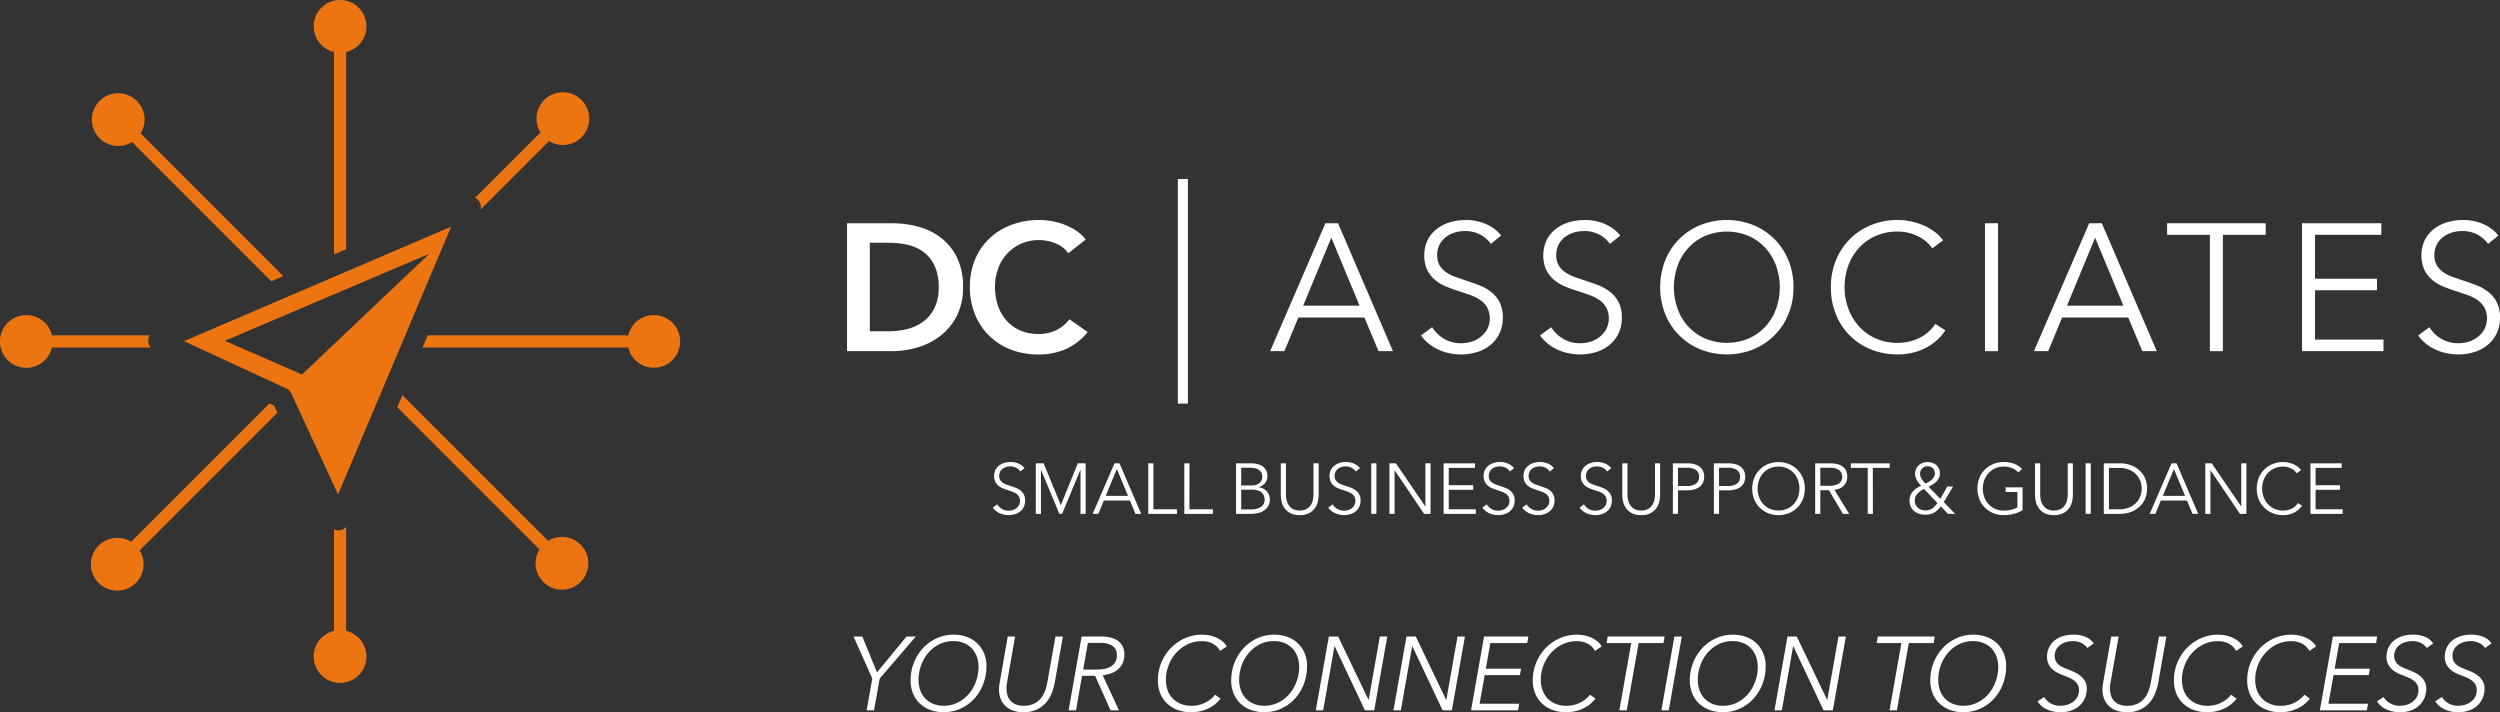 <svg id="Layer_1" data-name="Layer 1" xmlns="http://www.w3.org/2000/svg" viewBox="0 0 310.085 88.338">
  <rect x="0" y="0" width="310.085" height="88.338" fill="#333333" stroke="none"/>
  <defs>
    <style>
      .cls-1 {
        fill: #ec7411;
      }

      .cls-2 {
        fill: #fff;
      }
    </style>
  </defs>
  <title>DCA_Logo_With_Tag_Reversed</title>
  <g>
    <g>
      <path class="cls-1" d="M92.9,41.929a3.266,3.266,0,0,0-3.174,2.516H64.852l-.638,1.51h25.51A3.267,3.267,0,1,0,92.9,41.929Z" transform="translate(-11.806 -2.851)"/>
      <path class="cls-1" d="M53.791,68.631a1.264,1.264,0,0,1-.558-.142V81.1a3.271,3.271,0,1,0,1.509,0V68.2a1.275,1.275,0,0,1-.929.432Z" transform="translate(-11.806 -2.851)"/>
      <path class="cls-1" d="M45.23,52.89,28.066,70.054a3.271,3.271,0,1,0,1.068,1.068L46.218,54.037l-.407-.879Z" transform="translate(-11.806 -2.851)"/>
      <path class="cls-1" d="M78.723,71a3.271,3.271,0,1,0,1.068-1.068L61.719,51.864l-.634,1.5Z" transform="translate(-11.806 -2.851)"/>
      <path class="cls-1" d="M30.386,44.445H18.251a3.271,3.271,0,1,0,0,1.51H30.513a1.238,1.238,0,0,1-.127-1.51Z" transform="translate(-11.806 -2.851)"/>
      <path class="cls-1" d="M71.405,28.85l8.5-8.5a3.27,3.27,0,1,0-1.068-1.067l-8.108,8.109a1.238,1.238,0,0,1,.671,1.464Z" transform="translate(-11.806 -2.851)"/>
      <path class="cls-1" d="M54.742,9.3a3.271,3.271,0,1,0-1.509,0V34.4l1.509-.647Z" transform="translate(-11.806 -2.851)"/>
      <path class="cls-1" d="M29.252,19.4a3.27,3.27,0,1,0-1.067,1.068l17.27,17.27,1.495-.64Z" transform="translate(-11.806 -2.851)"/>
      <path class="cls-1" d="M66.7,31.418l-11.96,5.124-1.509.647L48.9,39.045l-1.495.64L36.3,44.445l-1.68.72,1.71.79L47.16,50.96l.152.07a1.28,1.28,0,0,1,.625.625l.21.453L53.233,63.1l.5,1.089L54.742,61.8,59.131,51.41l.634-1.5,1.67-3.954.637-1.51L66.646,33.61l1.117-2.646ZM49.267,49.3l-.312-.136L41.6,45.955l-1.911-.835,1.587-.675,7.64-3.251,1.5-.637,2.821-1.2,1.509-.642,8.119-3.455,2.191-.932Z" transform="translate(-11.806 -2.851)"/>
    </g>
    <g>
      <g>
        <path class="cls-2" d="M138.373,61.329a1.536,1.536,0,0,0-.522-.456,1.606,1.606,0,0,0-.77-.172,1.654,1.654,0,0,0-.469.07,1.37,1.37,0,0,0-.434.217,1.115,1.115,0,0,0-.314.367,1.083,1.083,0,0,0-.12.522.963.963,0,0,0,.115.5,1.088,1.088,0,0,0,.3.332,1.744,1.744,0,0,0,.433.226c.162.059.331.118.507.177.218.071.437.147.657.23a2.366,2.366,0,0,1,.6.322,1.574,1.574,0,0,1,.433.5,1.6,1.6,0,0,1,.167.774,1.658,1.658,0,0,1-.644,1.371,1.923,1.923,0,0,1-.653.327,2.627,2.627,0,0,1-.739.106,2.859,2.859,0,0,1-.566-.058,2.576,2.576,0,0,1-.54-.172,2.251,2.251,0,0,1-.478-.292,2.122,2.122,0,0,1-.389-.407l.549-.407a1.671,1.671,0,0,0,.57.562,1.617,1.617,0,0,0,.863.226,1.649,1.649,0,0,0,.487-.075,1.376,1.376,0,0,0,.447-.229,1.285,1.285,0,0,0,.328-.381,1.183,1.183,0,0,0,0-1.07,1.152,1.152,0,0,0-.341-.363,2.139,2.139,0,0,0-.487-.243c-.183-.064-.375-.13-.575-.194s-.41-.139-.61-.222a2.068,2.068,0,0,1-.54-.322,1.513,1.513,0,0,1-.385-.491,1.8,1.8,0,0,1,.036-1.5,1.643,1.643,0,0,1,.473-.539,1.976,1.976,0,0,1,.646-.31,2.608,2.608,0,0,1,.7-.1,2.415,2.415,0,0,1,1.088.226,1.871,1.871,0,0,1,.681.535Z" transform="translate(-11.806 -2.851)"/>
        <path class="cls-2" d="M143.381,65.505h.009l2.1-5.186h.973v6.265h-.637V61.143h-.018l-2.265,5.441H143.2l-2.265-5.441h-.018v5.441h-.637V60.32h.974Z" transform="translate(-11.806 -2.851)"/>
        <path class="cls-2" d="M148.035,66.584h-.7l2.708-6.265h.62l2.69,6.265h-.708l-.69-1.646h-3.239Zm.92-2.229h2.761l-1.38-3.327Z" transform="translate(-11.806 -2.851)"/>
        <path class="cls-2" d="M154.866,66.018h2.92v.566h-3.557V60.32h.637Z" transform="translate(-11.806 -2.851)"/>
        <path class="cls-2" d="M159.334,66.018h2.92v.566H158.7V60.32h.637Z" transform="translate(-11.806 -2.851)"/>
        <path class="cls-2" d="M165.12,60.32h1.867a3.541,3.541,0,0,1,.717.075,1.933,1.933,0,0,1,.65.257,1.409,1.409,0,0,1,.47.491,1.527,1.527,0,0,1,.181.778,1.315,1.315,0,0,1-.3.862,1.419,1.419,0,0,1-.81.482v.018a1.653,1.653,0,0,1,1.011.474,1.48,1.48,0,0,1,.4,1.093,1.546,1.546,0,0,1-.163.712,1.563,1.563,0,0,1-.464.549,2.219,2.219,0,0,1-.732.35,3.508,3.508,0,0,1-.971.124H165.12Zm.637,2.743h1.283a2.121,2.121,0,0,0,.465-.053,1.318,1.318,0,0,0,.429-.182.978.978,0,0,0,.314-.341,1.057,1.057,0,0,0,.119-.522,1.013,1.013,0,0,0-.119-.509,1,1,0,0,0-.323-.34,1.376,1.376,0,0,0-.478-.19,2.868,2.868,0,0,0-.584-.058h-1.106Zm0,2.973h1.186a3.131,3.131,0,0,0,.659-.066,1.694,1.694,0,0,0,.549-.212,1.14,1.14,0,0,0,.376-.381,1.213,1.213,0,0,0-.278-1.486,2,2,0,0,0-1.19-.306h-1.3Z" transform="translate(-11.806 -2.851)"/>
        <path class="cls-2" d="M173.014,66.744a2.43,2.43,0,0,1-1.159-.243,2.063,2.063,0,0,1-.717-.615,2.235,2.235,0,0,1-.367-.81,3.632,3.632,0,0,1-.1-.827V60.32h.638v3.858a3.092,3.092,0,0,0,.088.738,1.848,1.848,0,0,0,.288.637,1.478,1.478,0,0,0,.526.452,1.972,1.972,0,0,0,1.61,0,1.487,1.487,0,0,0,.526-.452,1.848,1.848,0,0,0,.288-.637,3.092,3.092,0,0,0,.088-.738V60.32h.638v3.929a3.632,3.632,0,0,1-.1.827,2.235,2.235,0,0,1-.367.81,2.051,2.051,0,0,1-.721.615A2.436,2.436,0,0,1,173.014,66.744Z" transform="translate(-11.806 -2.851)"/>
        <path class="cls-2" d="M179.977,61.329a1.539,1.539,0,0,0-.521-.456,1.605,1.605,0,0,0-.77-.172,1.666,1.666,0,0,0-.47.07,1.37,1.37,0,0,0-.434.217,1.12,1.12,0,0,0-.313.367,1.078,1.078,0,0,0-.12.522.967.967,0,0,0,.115.5,1.083,1.083,0,0,0,.3.332,1.737,1.737,0,0,0,.432.226c.162.059.331.118.508.177.218.071.437.147.657.23a2.374,2.374,0,0,1,.6.322,1.574,1.574,0,0,1,.433.5,1.6,1.6,0,0,1,.168.774,1.722,1.722,0,0,1-.18.81,1.7,1.7,0,0,1-.464.562,1.921,1.921,0,0,1-.653.327,2.631,2.631,0,0,1-.738.106,2.851,2.851,0,0,1-.566-.058,2.562,2.562,0,0,1-.54-.172,2.26,2.26,0,0,1-.478-.292,2.14,2.14,0,0,1-.39-.407l.549-.407a1.671,1.671,0,0,0,.57.562,1.616,1.616,0,0,0,.863.226,1.646,1.646,0,0,0,.486-.075,1.378,1.378,0,0,0,.447-.229,1.3,1.3,0,0,0,.327-.381,1.183,1.183,0,0,0,0-1.07,1.152,1.152,0,0,0-.341-.363,2.135,2.135,0,0,0-.486-.243c-.184-.064-.375-.13-.575-.194s-.41-.139-.611-.222a2.073,2.073,0,0,1-.539-.322,1.505,1.505,0,0,1-.385-.491,1.793,1.793,0,0,1,.035-1.5,1.639,1.639,0,0,1,.474-.539,1.964,1.964,0,0,1,.646-.31,2.608,2.608,0,0,1,.7-.1,2.41,2.41,0,0,1,1.088.226,1.873,1.873,0,0,1,.682.535Z" transform="translate(-11.806 -2.851)"/>
        <path class="cls-2" d="M182.525,66.584h-.637V60.32h.637Z" transform="translate(-11.806 -2.851)"/>
        <path class="cls-2" d="M188.587,65.656h.018V60.32h.638v6.265h-.8L184.8,61.2h-.018v5.389h-.637V60.32h.8Z" transform="translate(-11.806 -2.851)"/>
        <path class="cls-2" d="M191.5,66.018h3.354v.566h-3.99V60.32h3.884v.566H191.5v2.15h3.035V63.6H191.5Z" transform="translate(-11.806 -2.851)"/>
        <path class="cls-2" d="M199.089,61.329a1.539,1.539,0,0,0-.521-.456,1.605,1.605,0,0,0-.77-.172,1.666,1.666,0,0,0-.47.07,1.37,1.37,0,0,0-.434.217,1.12,1.12,0,0,0-.313.367,1.078,1.078,0,0,0-.12.522.967.967,0,0,0,.115.5,1.083,1.083,0,0,0,.3.332,1.737,1.737,0,0,0,.432.226c.162.059.331.118.508.177.218.071.437.147.657.23a2.374,2.374,0,0,1,.6.322,1.574,1.574,0,0,1,.433.5,1.6,1.6,0,0,1,.168.774,1.722,1.722,0,0,1-.18.81,1.7,1.7,0,0,1-.464.562,1.921,1.921,0,0,1-.653.327,2.631,2.631,0,0,1-.738.106,2.851,2.851,0,0,1-.566-.058,2.562,2.562,0,0,1-.54-.172,2.26,2.26,0,0,1-.478-.292,2.14,2.14,0,0,1-.39-.407l.549-.407a1.671,1.671,0,0,0,.57.562,1.616,1.616,0,0,0,.863.226,1.646,1.646,0,0,0,.486-.075,1.378,1.378,0,0,0,.447-.229,1.3,1.3,0,0,0,.327-.381,1.183,1.183,0,0,0,0-1.07,1.152,1.152,0,0,0-.341-.363,2.135,2.135,0,0,0-.486-.243c-.184-.064-.375-.13-.575-.194s-.41-.139-.611-.222a2.073,2.073,0,0,1-.539-.322,1.505,1.505,0,0,1-.385-.491,1.793,1.793,0,0,1,.035-1.5,1.639,1.639,0,0,1,.474-.539,1.964,1.964,0,0,1,.646-.31,2.608,2.608,0,0,1,.7-.1,2.41,2.41,0,0,1,1.088.226,1.873,1.873,0,0,1,.682.535Z" transform="translate(-11.806 -2.851)"/>
        <path class="cls-2" d="M204.035,61.329a1.539,1.539,0,0,0-.521-.456,1.605,1.605,0,0,0-.77-.172,1.666,1.666,0,0,0-.47.07,1.37,1.37,0,0,0-.434.217,1.12,1.12,0,0,0-.313.367,1.078,1.078,0,0,0-.12.522.967.967,0,0,0,.115.5,1.083,1.083,0,0,0,.3.332,1.737,1.737,0,0,0,.432.226c.162.059.331.118.508.177.218.071.437.147.657.23a2.374,2.374,0,0,1,.6.322,1.574,1.574,0,0,1,.433.5,1.6,1.6,0,0,1,.168.774,1.722,1.722,0,0,1-.18.81,1.7,1.7,0,0,1-.464.562,1.921,1.921,0,0,1-.653.327,2.631,2.631,0,0,1-.738.106,2.851,2.851,0,0,1-.566-.058,2.562,2.562,0,0,1-.54-.172,2.26,2.26,0,0,1-.478-.292,2.14,2.14,0,0,1-.39-.407l.549-.407a1.671,1.671,0,0,0,.57.562,1.616,1.616,0,0,0,.863.226,1.646,1.646,0,0,0,.486-.075,1.378,1.378,0,0,0,.447-.229,1.3,1.3,0,0,0,.327-.381,1.183,1.183,0,0,0,0-1.07,1.152,1.152,0,0,0-.341-.363,2.135,2.135,0,0,0-.486-.243c-.184-.064-.375-.13-.575-.194s-.41-.139-.611-.222a2.073,2.073,0,0,1-.539-.322,1.505,1.505,0,0,1-.385-.491,1.793,1.793,0,0,1,.035-1.5,1.639,1.639,0,0,1,.474-.539,1.964,1.964,0,0,1,.646-.31,2.608,2.608,0,0,1,.7-.1,2.41,2.41,0,0,1,1.088.226,1.873,1.873,0,0,1,.682.535Z" transform="translate(-11.806 -2.851)"/>
        <path class="cls-2" d="M211.148,61.329a1.539,1.539,0,0,0-.521-.456,1.605,1.605,0,0,0-.77-.172,1.666,1.666,0,0,0-.47.07,1.37,1.37,0,0,0-.434.217,1.12,1.12,0,0,0-.313.367,1.078,1.078,0,0,0-.12.522.967.967,0,0,0,.115.5,1.083,1.083,0,0,0,.3.332,1.737,1.737,0,0,0,.432.226c.162.059.331.118.508.177.218.071.437.147.657.23a2.374,2.374,0,0,1,.6.322,1.574,1.574,0,0,1,.433.5,1.6,1.6,0,0,1,.168.774,1.722,1.722,0,0,1-.18.81,1.7,1.7,0,0,1-.464.562,1.921,1.921,0,0,1-.653.327,2.631,2.631,0,0,1-.738.106,2.851,2.851,0,0,1-.566-.058,2.562,2.562,0,0,1-.54-.172,2.26,2.26,0,0,1-.478-.292,2.14,2.14,0,0,1-.39-.407l.549-.407a1.671,1.671,0,0,0,.57.562,1.616,1.616,0,0,0,.863.226,1.646,1.646,0,0,0,.486-.075,1.378,1.378,0,0,0,.447-.229,1.3,1.3,0,0,0,.327-.381,1.183,1.183,0,0,0,0-1.07,1.152,1.152,0,0,0-.341-.363,2.135,2.135,0,0,0-.486-.243c-.184-.064-.375-.13-.575-.194s-.41-.139-.611-.222a2.073,2.073,0,0,1-.539-.322,1.505,1.505,0,0,1-.385-.491,1.793,1.793,0,0,1,.035-1.5,1.639,1.639,0,0,1,.474-.539,1.964,1.964,0,0,1,.646-.31,2.608,2.608,0,0,1,.7-.1,2.41,2.41,0,0,1,1.088.226,1.873,1.873,0,0,1,.682.535Z" transform="translate(-11.806 -2.851)"/>
        <path class="cls-2" d="M215.37,66.744a2.43,2.43,0,0,1-1.159-.243,2.063,2.063,0,0,1-.717-.615,2.235,2.235,0,0,1-.367-.81,3.632,3.632,0,0,1-.1-.827V60.32h.638v3.858a3.092,3.092,0,0,0,.088.738,1.848,1.848,0,0,0,.288.637,1.478,1.478,0,0,0,.526.452,1.972,1.972,0,0,0,1.61,0,1.487,1.487,0,0,0,.526-.452,1.848,1.848,0,0,0,.288-.637,3.092,3.092,0,0,0,.088-.738V60.32h.638v3.929a3.632,3.632,0,0,1-.1.827,2.235,2.235,0,0,1-.367.81,2.051,2.051,0,0,1-.721.615A2.436,2.436,0,0,1,215.37,66.744Z" transform="translate(-11.806 -2.851)"/>
        <path class="cls-2" d="M219.3,60.32h1.77a3.453,3.453,0,0,1,.867.1,1.934,1.934,0,0,1,.668.31,1.392,1.392,0,0,1,.429.522,1.69,1.69,0,0,1,.15.739,1.661,1.661,0,0,1-.154.738,1.435,1.435,0,0,1-.434.522,1.957,1.957,0,0,1-.673.313,3.321,3.321,0,0,1-.871.106h-1.115v2.911H219.3Zm.637,2.813h1.079a1.879,1.879,0,0,0,1.142-.292,1,1,0,0,0,.39-.849.957.957,0,0,0-.4-.854,2.016,2.016,0,0,0-1.129-.27h-1.079Z" transform="translate(-11.806 -2.851)"/>
        <path class="cls-2" d="M224.387,60.32h1.77a3.453,3.453,0,0,1,.867.1,1.934,1.934,0,0,1,.668.31,1.392,1.392,0,0,1,.429.522,1.69,1.69,0,0,1,.15.739,1.661,1.661,0,0,1-.154.738,1.434,1.434,0,0,1-.434.522,1.957,1.957,0,0,1-.673.313,3.321,3.321,0,0,1-.871.106h-1.115v2.911h-.637Zm.637,2.813H226.1a1.879,1.879,0,0,0,1.142-.292,1,1,0,0,0,.39-.849.957.957,0,0,0-.4-.854,2.016,2.016,0,0,0-1.129-.27h-1.079Z" transform="translate(-11.806 -2.851)"/>
        <path class="cls-2" d="M235.667,63.453a3.434,3.434,0,0,1-.248,1.318A3.109,3.109,0,0,1,233.7,66.5a3.512,3.512,0,0,1-2.593,0,3.109,3.109,0,0,1-1.721-1.725,3.63,3.63,0,0,1,0-2.638,3.109,3.109,0,0,1,1.721-1.725,3.512,3.512,0,0,1,2.593,0,3.109,3.109,0,0,1,1.721,1.725A3.435,3.435,0,0,1,235.667,63.453Zm-.672,0a3.062,3.062,0,0,0-.178-1.042,2.609,2.609,0,0,0-.513-.87,2.458,2.458,0,0,0-.818-.6,2.772,2.772,0,0,0-2.168,0,2.448,2.448,0,0,0-.818.6,2.6,2.6,0,0,0-.514.87,3.163,3.163,0,0,0,0,2.085,2.554,2.554,0,0,0,.514.865,2.49,2.49,0,0,0,.818.592,2.772,2.772,0,0,0,2.168,0,2.5,2.5,0,0,0,.818-.592,2.568,2.568,0,0,0,.513-.865A3.071,3.071,0,0,0,234.995,63.456Z" transform="translate(-11.806 -2.851)"/>
        <path class="cls-2" d="M237.587,66.584h-.637V60.32h1.84a3.864,3.864,0,0,1,.854.089,1.916,1.916,0,0,1,.681.287,1.358,1.358,0,0,1,.447.518,1.729,1.729,0,0,1,.159.779,1.536,1.536,0,0,1-.46,1.119,1.6,1.6,0,0,1-.5.331,2.2,2.2,0,0,1-.637.16l1.832,2.981h-.779l-1.734-2.929h-1.062Zm0-3.478h1.106a2.126,2.126,0,0,0,1.186-.278.94.94,0,0,0,.416-.836,1.09,1.09,0,0,0-.115-.522.938.938,0,0,0-.318-.345,1.456,1.456,0,0,0-.5-.2,3.137,3.137,0,0,0-.646-.062h-1.133Z" transform="translate(-11.806 -2.851)"/>
        <path class="cls-2" d="M244.107,66.584h-.637v-5.7h-2.1V60.32H246.2v.566h-2.1Z" transform="translate(-11.806 -2.851)"/>
        <path class="cls-2" d="M252.9,65.133l1.407,1.451h-.885l-.885-.929a2.7,2.7,0,0,1-.841.782,2.192,2.192,0,0,1-1.089.253,2.472,2.472,0,0,1-.756-.115,1.872,1.872,0,0,1-.624-.332,1.543,1.543,0,0,1-.42-.54,1.7,1.7,0,0,1-.155-.747,1.688,1.688,0,0,1,.416-1.146,2.268,2.268,0,0,1,.46-.4,3.55,3.55,0,0,1,.575-.31,3.774,3.774,0,0,1-.278-.31,2.778,2.778,0,0,1-.244-.35,1.976,1.976,0,0,1-.172-.385,1.315,1.315,0,0,1-.066-.416,1.5,1.5,0,0,1,.124-.628,1.37,1.37,0,0,1,.336-.465,1.422,1.422,0,0,1,.5-.287,1.893,1.893,0,0,1,1.186,0,1.417,1.417,0,0,1,.482.274,1.288,1.288,0,0,1,.327.442,1.414,1.414,0,0,1,.12.6,1.259,1.259,0,0,1-.12.557,1.606,1.606,0,0,1-.318.447,2.414,2.414,0,0,1-.451.354q-.252.155-.518.288l1.46,1.5.867-1.521h.717Zm-2.442-1.628a2.377,2.377,0,0,0-.858.606,1.288,1.288,0,0,0-.292.854,1.142,1.142,0,0,0,.1.486,1.069,1.069,0,0,0,.283.376,1.353,1.353,0,0,0,.42.243,1.425,1.425,0,0,0,.5.089,1.494,1.494,0,0,0,.854-.229,2.418,2.418,0,0,0,.642-.69Zm1.336-1.937a.856.856,0,0,0-.252-.638.866.866,0,0,0-.633-.247.929.929,0,0,0-.681.261.942.942,0,0,0-.266.7.966.966,0,0,0,.07.35,1.792,1.792,0,0,0,.178.341,2.459,2.459,0,0,0,.226.292,1.7,1.7,0,0,0,.208.2,4.416,4.416,0,0,0,.415-.217,2.07,2.07,0,0,0,.367-.27,1.244,1.244,0,0,0,.266-.345A.916.916,0,0,0,251.8,61.568Z" transform="translate(-11.806 -2.851)"/>
        <path class="cls-2" d="M262.157,61.453a2.272,2.272,0,0,0-.778-.535,2.645,2.645,0,0,0-1.035-.19,2.569,2.569,0,0,0-1.084.221,2.448,2.448,0,0,0-.818.6,2.637,2.637,0,0,0-.518.87,3.082,3.082,0,0,0,0,2.085,2.6,2.6,0,0,0,.518.865,2.49,2.49,0,0,0,.818.592,2.569,2.569,0,0,0,1.084.221,3.853,3.853,0,0,0,.974-.115,2.459,2.459,0,0,0,.716-.292v-1.9h-1.46V63.3h2.1v2.829a4.064,4.064,0,0,1-1.106.462,4.965,4.965,0,0,1-1.229.15,3.4,3.4,0,0,1-1.31-.248,3.092,3.092,0,0,1-1.035-.686,3.127,3.127,0,0,1-.677-1.039,3.657,3.657,0,0,1,0-2.638,3.109,3.109,0,0,1,1.721-1.725,3.357,3.357,0,0,1,1.3-.248,3.5,3.5,0,0,1,1.31.225,2.83,2.83,0,0,1,.955.625Z" transform="translate(-11.806 -2.851)"/>
        <path class="cls-2" d="M266.564,66.744a2.43,2.43,0,0,1-1.159-.243,2.063,2.063,0,0,1-.717-.615,2.235,2.235,0,0,1-.367-.81,3.632,3.632,0,0,1-.1-.827V60.32h.638v3.858a3.092,3.092,0,0,0,.088.738,1.848,1.848,0,0,0,.288.637,1.478,1.478,0,0,0,.526.452,1.972,1.972,0,0,0,1.61,0,1.487,1.487,0,0,0,.526-.452,1.848,1.848,0,0,0,.288-.637,3.092,3.092,0,0,0,.088-.738V60.32h.638v3.929a3.632,3.632,0,0,1-.1.827,2.235,2.235,0,0,1-.367.81,2.051,2.051,0,0,1-.721.615A2.436,2.436,0,0,1,266.564,66.744Z" transform="translate(-11.806 -2.851)"/>
        <path class="cls-2" d="M271.13,66.584h-.637V60.32h.637Z" transform="translate(-11.806 -2.851)"/>
        <path class="cls-2" d="M272.75,60.32h2.079a3.731,3.731,0,0,1,1.172.194,3.232,3.232,0,0,1,1.063.589,2.994,2.994,0,0,1,.766.982,3.356,3.356,0,0,1,0,2.738,3.005,3.005,0,0,1-.766.978A3.232,3.232,0,0,1,276,66.39a3.7,3.7,0,0,1-1.172.194H272.75Zm.637,5.7h1.266a3.173,3.173,0,0,0,1.234-.221,2.568,2.568,0,0,0,.871-.58,2.368,2.368,0,0,0,.518-.818,2.679,2.679,0,0,0,0-1.894,2.368,2.368,0,0,0-.518-.818,2.582,2.582,0,0,0-.871-.58,3.192,3.192,0,0,0-1.234-.221h-1.266Z" transform="translate(-11.806 -2.851)"/>
        <path class="cls-2" d="M279.145,66.584h-.7l2.707-6.265h.619l2.69,6.265h-.708l-.69-1.646h-3.238Zm.921-2.229h2.761l-1.381-3.327Z" transform="translate(-11.806 -2.851)"/>
        <path class="cls-2" d="M289.781,65.656h.018V60.32h.638v6.265h-.8L285.994,61.2h-.018v5.389h-.637V60.32h.8Z" transform="translate(-11.806 -2.851)"/>
        <path class="cls-2" d="M297.329,65.567a2.664,2.664,0,0,1-.385.452,2.508,2.508,0,0,1-.522.374,2.908,2.908,0,0,1-.654.257,3.092,3.092,0,0,1-.783.094,3.4,3.4,0,0,1-1.31-.248,3.092,3.092,0,0,1-1.035-.686,3.127,3.127,0,0,1-.677-1.039,3.657,3.657,0,0,1,0-2.638,3.109,3.109,0,0,1,1.721-1.725,3.357,3.357,0,0,1,1.3-.248,3.236,3.236,0,0,1,1.3.274,2.678,2.678,0,0,1,.53.313,1.851,1.851,0,0,1,.4.413l-.531.389a1.587,1.587,0,0,0-.261-.3,1.784,1.784,0,0,0-.385-.265,2.427,2.427,0,0,0-.482-.187,2.152,2.152,0,0,0-.562-.07,2.591,2.591,0,0,0-1.093.221,2.443,2.443,0,0,0-.818.595,2.6,2.6,0,0,0-.514.869,3.055,3.055,0,0,0-.177,1.041,2.988,2.988,0,0,0,.182,1.04,2.633,2.633,0,0,0,.518.869,2.443,2.443,0,0,0,.818.595,2.569,2.569,0,0,0,1.084.221,2.452,2.452,0,0,0,1.026-.221,1.945,1.945,0,0,0,.813-.708Z" transform="translate(-11.806 -2.851)"/>
        <path class="cls-2" d="M299.018,66.018h3.354v.566h-3.99V60.32h3.884v.566h-3.247v2.15h3.035V63.6h-3.035Z" transform="translate(-11.806 -2.851)"/>
      </g>
      <g>
        <g>
          <path class="cls-2" d="M116.868,30.542h5.625a12.478,12.478,0,0,1,3.114.4,8.074,8.074,0,0,1,2.823,1.333,6.983,6.983,0,0,1,2.039,2.442,8.091,8.091,0,0,1,.784,3.753,7.644,7.644,0,0,1-.784,3.584,7.338,7.338,0,0,1-2.039,2.466,8.528,8.528,0,0,1-2.823,1.423,11.055,11.055,0,0,1-3.114.459h-5.625Zm5.176,13.4a9.58,9.58,0,0,0,2.2-.258,5.7,5.7,0,0,0,1.983-.874,4.644,4.644,0,0,0,1.445-1.669,5.649,5.649,0,0,0,.56-2.667,6.011,6.011,0,0,0-.56-2.778,4.507,4.507,0,0,0-1.445-1.681,5.384,5.384,0,0,0-1.983-.829,10.992,10.992,0,0,0-2.2-.224h-2.353V43.942Z" transform="translate(-11.806 -2.851)"/>
          <path class="cls-2" d="M144.317,34.262a3.62,3.62,0,0,0-1.636-1.244,5.49,5.49,0,0,0-4.212.056,5.249,5.249,0,0,0-1.737,1.232,5.475,5.475,0,0,0-1.12,1.837,6.492,6.492,0,0,0-.392,2.285,7.064,7.064,0,0,0,.381,2.375,5.359,5.359,0,0,0,1.087,1.849,4.878,4.878,0,0,0,1.691,1.2,5.535,5.535,0,0,0,2.218.426,4.9,4.9,0,0,0,2.263-.5,4.421,4.421,0,0,0,1.591-1.333l2.263,1.591a7.244,7.244,0,0,1-2.577,2.05,8.183,8.183,0,0,1-3.563.729,9.2,9.2,0,0,1-3.417-.616,7.725,7.725,0,0,1-4.425-4.369,8.889,8.889,0,0,1-.627-3.4,8.609,8.609,0,0,1,.661-3.439,7.658,7.658,0,0,1,1.815-2.61,8.065,8.065,0,0,1,2.722-1.658,9.714,9.714,0,0,1,3.406-.583,9.2,9.2,0,0,1,1.591.146,8.1,8.1,0,0,1,1.591.448,7.7,7.7,0,0,1,1.434.751,4.614,4.614,0,0,1,1.143,1.075Z" transform="translate(-11.806 -2.851)"/>
          <path class="cls-2" d="M171.116,46.407h-1.77L176.2,30.542h1.568l6.812,15.864H182.79l-1.747-4.168h-8.2Zm2.33-5.646h6.991l-3.5-8.425Z" transform="translate(-11.806 -2.851)"/>
          <path class="cls-2" d="M196.727,33.1a3.877,3.877,0,0,0-1.322-1.154,4.045,4.045,0,0,0-1.949-.437,4.161,4.161,0,0,0-1.187.179,3.438,3.438,0,0,0-1.1.549,2.827,2.827,0,0,0-.8.93,2.75,2.75,0,0,0-.3,1.322,2.447,2.447,0,0,0,.29,1.255,2.759,2.759,0,0,0,.771.84,4.468,4.468,0,0,0,1.095.572q.615.224,1.285.448.826.27,1.664.583a5.96,5.96,0,0,1,1.509.818,3.942,3.942,0,0,1,1.095,1.277,4.04,4.04,0,0,1,.425,1.96,4.359,4.359,0,0,1-.453,2.051,4.3,4.3,0,0,1-1.176,1.423,4.913,4.913,0,0,1-1.653.829,6.729,6.729,0,0,1-1.871.269,7.223,7.223,0,0,1-1.435-.146,6.5,6.5,0,0,1-1.366-.437,5.536,5.536,0,0,1-1.21-.739,5.362,5.362,0,0,1-.986-1.03l1.39-1.031a4.246,4.246,0,0,0,1.445,1.423,4.086,4.086,0,0,0,2.185.571,4.2,4.2,0,0,0,1.232-.19,3.451,3.451,0,0,0,1.132-.582,3.221,3.221,0,0,0,.828-.964,2.987,2.987,0,0,0,0-2.711,2.888,2.888,0,0,0-.862-.919,5.306,5.306,0,0,0-1.232-.616q-.694-.246-1.456-.493-.785-.246-1.546-.56a5.217,5.217,0,0,1-1.367-.818,3.821,3.821,0,0,1-.975-1.244,4.541,4.541,0,0,1,.09-3.787,4.147,4.147,0,0,1,1.2-1.367,5.028,5.028,0,0,1,1.636-.784,6.666,6.666,0,0,1,1.771-.247,6.108,6.108,0,0,1,2.756.571A4.738,4.738,0,0,1,198,32.066Z" transform="translate(-11.806 -2.851)"/>
          <path class="cls-2" d="M211.493,33.1a3.877,3.877,0,0,0-1.322-1.154,4.045,4.045,0,0,0-1.949-.437,4.161,4.161,0,0,0-1.187.179,3.438,3.438,0,0,0-1.1.549,2.827,2.827,0,0,0-.8.93,2.75,2.75,0,0,0-.3,1.322,2.447,2.447,0,0,0,.29,1.255,2.759,2.759,0,0,0,.771.84,4.468,4.468,0,0,0,1.095.572q.615.224,1.285.448.826.27,1.664.583a5.96,5.96,0,0,1,1.509.818,3.942,3.942,0,0,1,1.095,1.277,4.04,4.04,0,0,1,.425,1.96,4.359,4.359,0,0,1-.453,2.051,4.3,4.3,0,0,1-1.176,1.423,4.913,4.913,0,0,1-1.653.829,6.729,6.729,0,0,1-1.871.269,7.223,7.223,0,0,1-1.435-.146,6.5,6.5,0,0,1-1.366-.437,5.536,5.536,0,0,1-1.21-.739,5.362,5.362,0,0,1-.986-1.03l1.39-1.031a4.246,4.246,0,0,0,1.445,1.423,4.086,4.086,0,0,0,2.185.571,4.2,4.2,0,0,0,1.232-.19,3.452,3.452,0,0,0,1.132-.582,3.221,3.221,0,0,0,.828-.964,2.987,2.987,0,0,0,0-2.711,2.888,2.888,0,0,0-.862-.919,5.306,5.306,0,0,0-1.232-.616q-.694-.246-1.456-.493-.785-.246-1.546-.56a5.217,5.217,0,0,1-1.367-.818,3.821,3.821,0,0,1-.975-1.244,4.541,4.541,0,0,1,.09-3.787,4.147,4.147,0,0,1,1.2-1.367,5.028,5.028,0,0,1,1.636-.784,6.666,6.666,0,0,1,1.771-.247,6.108,6.108,0,0,1,2.756.571,4.738,4.738,0,0,1,1.726,1.356Z" transform="translate(-11.806 -2.851)"/>
          <path class="cls-2" d="M234.259,38.475a8.687,8.687,0,0,1-.627,3.338,7.884,7.884,0,0,1-4.358,4.37,8.908,8.908,0,0,1-6.565,0,7.884,7.884,0,0,1-4.358-4.37,9.2,9.2,0,0,1,0-6.677,7.881,7.881,0,0,1,4.358-4.37,8.9,8.9,0,0,1,6.565,0,7.881,7.881,0,0,1,4.358,4.37A8.689,8.689,0,0,1,234.259,38.475Zm-1.7.011a7.776,7.776,0,0,0-.448-2.64,6.594,6.594,0,0,0-1.3-2.2,6.232,6.232,0,0,0-2.073-1.51,7.011,7.011,0,0,0-5.489,0,6.232,6.232,0,0,0-2.073,1.51,6.578,6.578,0,0,0-1.3,2.2,8,8,0,0,0,0,5.279,6.449,6.449,0,0,0,1.3,2.192,6.3,6.3,0,0,0,2.073,1.5,7.011,7.011,0,0,0,5.489,0,6.3,6.3,0,0,0,2.073-1.5,6.465,6.465,0,0,0,1.3-2.192A7.774,7.774,0,0,0,232.556,38.486Z" transform="translate(-11.806 -2.851)"/>
          <path class="cls-2" d="M253.1,43.83a6.627,6.627,0,0,1-.975,1.145,6.36,6.36,0,0,1-1.322.948,7.385,7.385,0,0,1-1.658.649,7.818,7.818,0,0,1-1.982.238,8.63,8.63,0,0,1-3.316-.627,7.747,7.747,0,0,1-4.336-4.37,8.814,8.814,0,0,1-.616-3.338,8.689,8.689,0,0,1,.627-3.338,7.881,7.881,0,0,1,4.358-4.37,8.491,8.491,0,0,1,3.283-.627,8.157,8.157,0,0,1,3.293.694,6.714,6.714,0,0,1,1.345.792,4.669,4.669,0,0,1,1.009,1.045l-1.345.986a4.037,4.037,0,0,0-.661-.762,4.512,4.512,0,0,0-.975-.672,6.18,6.18,0,0,0-1.222-.471,5.434,5.434,0,0,0-1.423-.179,6.582,6.582,0,0,0-2.767.559,6.238,6.238,0,0,0-2.073,1.507,6.574,6.574,0,0,0-1.3,2.2,7.729,7.729,0,0,0-.448,2.635,7.575,7.575,0,0,0,.459,2.636,6.732,6.732,0,0,0,1.311,2.2,6.216,6.216,0,0,0,2.073,1.508,6.525,6.525,0,0,0,2.744.559,6.217,6.217,0,0,0,2.6-.561,4.923,4.923,0,0,0,2.062-1.793Z" transform="translate(-11.806 -2.851)"/>
          <path class="cls-2" d="M259.624,46.407h-1.613V30.542h1.613Z" transform="translate(-11.806 -2.851)"/>
          <path class="cls-2" d="M265.852,46.407h-1.771l6.857-15.864h1.568l6.812,15.864h-1.793l-1.747-4.168h-8.2Zm2.33-5.646h6.991l-3.5-8.425Z" transform="translate(-11.806 -2.851)"/>
          <path class="cls-2" d="M287.519,46.407h-1.613V31.976H280.6V30.542H292.83v1.434h-5.311Z" transform="translate(-11.806 -2.851)"/>
          <path class="cls-2" d="M298.947,44.973h8.492v1.434H297.334V30.542h9.837v1.434h-8.224v5.445h7.686v1.434h-7.686Z" transform="translate(-11.806 -2.851)"/>
          <path class="cls-2" d="M320.413,33.1a3.877,3.877,0,0,0-1.322-1.154,4.045,4.045,0,0,0-1.949-.437,4.161,4.161,0,0,0-1.187.179,3.438,3.438,0,0,0-1.1.549,2.827,2.827,0,0,0-.8.93,2.75,2.75,0,0,0-.3,1.322,2.447,2.447,0,0,0,.29,1.255,2.759,2.759,0,0,0,.771.84,4.468,4.468,0,0,0,1.095.572q.615.224,1.285.448.826.27,1.664.583a5.96,5.96,0,0,1,1.509.818,3.942,3.942,0,0,1,1.095,1.277,4.04,4.04,0,0,1,.425,1.96,4.359,4.359,0,0,1-.453,2.051,4.3,4.3,0,0,1-1.176,1.423,4.913,4.913,0,0,1-1.653.829,6.729,6.729,0,0,1-1.871.269,7.223,7.223,0,0,1-1.435-.146,6.5,6.5,0,0,1-1.366-.437,5.536,5.536,0,0,1-1.21-.739,5.362,5.362,0,0,1-.986-1.03l1.39-1.031a4.246,4.246,0,0,0,1.445,1.423,4.086,4.086,0,0,0,2.185.571,4.2,4.2,0,0,0,1.232-.19,3.451,3.451,0,0,0,1.132-.582,3.221,3.221,0,0,0,.828-.964,2.987,2.987,0,0,0,0-2.711,2.888,2.888,0,0,0-.862-.919,5.306,5.306,0,0,0-1.232-.616q-.694-.246-1.456-.493-.785-.246-1.546-.56a5.217,5.217,0,0,1-1.367-.818,3.821,3.821,0,0,1-.975-1.244,4.541,4.541,0,0,1,.09-3.787,4.147,4.147,0,0,1,1.2-1.367,5.028,5.028,0,0,1,1.636-.784,6.666,6.666,0,0,1,1.771-.247,6.108,6.108,0,0,1,2.756.571,4.738,4.738,0,0,1,1.726,1.356Z" transform="translate(-11.806 -2.851)"/>
        </g>
        <rect class="cls-2" x="146.092" y="22.204" width="1.245" height="27.855"/>
      </g>
      <g>
        <path class="cls-2" d="M120.214,90.956H119.3l.7-3.943-2.327-5.21h1.088l1.823,4.447,3.659-4.447h1.15l-4.473,5.21Z" transform="translate(-11.806 -2.851)"/>
        <path class="cls-2" d="M128.823,91.188a4.612,4.612,0,0,1-1.641-.284,3.847,3.847,0,0,1-1.293-.8,3.568,3.568,0,0,1-.84-1.242,4.179,4.179,0,0,1-.3-1.6,5.956,5.956,0,0,1,.413-2.217,5.752,5.752,0,0,1,1.132-1.81,5.3,5.3,0,0,1,1.695-1.216,4.994,4.994,0,0,1,2.1-.446,4.7,4.7,0,0,1,1.643.279,3.6,3.6,0,0,1,2.126,2.028,4.04,4.04,0,0,1,.3,1.6,6.1,6.1,0,0,1-.4,2.217,5.671,5.671,0,0,1-1.111,1.816,5.228,5.228,0,0,1-1.693,1.229A5.031,5.031,0,0,1,128.823,91.188Zm4.357-5.625a3.68,3.68,0,0,0-.207-1.24,2.946,2.946,0,0,0-.6-1.016,2.776,2.776,0,0,0-.981-.684,3.358,3.358,0,0,0-1.339-.253,3.862,3.862,0,0,0-1.772.407,4.3,4.3,0,0,0-1.363,1.08,4.983,4.983,0,0,0-.873,1.539,5.243,5.243,0,0,0-.31,1.784,3.838,3.838,0,0,0,.2,1.247,2.828,2.828,0,0,0,.6,1.022,2.86,2.86,0,0,0,.981.684,3.351,3.351,0,0,0,1.346.253,3.832,3.832,0,0,0,1.751-.4,4.253,4.253,0,0,0,1.363-1.073,5,5,0,0,0,.886-1.544A5.252,5.252,0,0,0,133.18,85.564Z" transform="translate(-11.806 -2.851)"/>
        <path class="cls-2" d="M138.739,91.188a3.591,3.591,0,0,1-1.4-.246,2.686,2.686,0,0,1-.937-.64,2.414,2.414,0,0,1-.523-.891,3.215,3.215,0,0,1-.161-1,4.721,4.721,0,0,1,.077-.866L136.8,81.8h.917l-.994,5.638a4.148,4.148,0,0,0-.079.789,3.024,3.024,0,0,0,.11.827,1.8,1.8,0,0,0,.363.684,1.734,1.734,0,0,0,.658.473,2.6,2.6,0,0,0,1.016.174,2.893,2.893,0,0,0,1.234-.24,2.457,2.457,0,0,0,.853-.646,3.211,3.211,0,0,0,.543-.944,6.427,6.427,0,0,0,.3-1.117l1-5.638h.917l-1.009,5.74a7,7,0,0,1-.343,1.209,4.12,4.12,0,0,1-.684,1.183,3.524,3.524,0,0,1-1.144.9A3.767,3.767,0,0,1,138.739,91.188Z" transform="translate(-11.806 -2.851)"/>
        <path class="cls-2" d="M145.266,90.956h-.917l1.616-9.153h2.47a4.729,4.729,0,0,1,1.124.128,2.666,2.666,0,0,1,.9.4,1.9,1.9,0,0,1,.594.686,2.071,2.071,0,0,1,.213.968,2.7,2.7,0,0,1-.205,1.1,2.2,2.2,0,0,1-.576.781,2.747,2.747,0,0,1-.86.5,4.051,4.051,0,0,1-1.047.233l2.017,4.357h-1.047l-1.913-4.279h-1.618Zm.893-5.054h1.629a5.894,5.894,0,0,0,.919-.072,2.547,2.547,0,0,0,.814-.266,1.558,1.558,0,0,0,.587-.548,1.683,1.683,0,0,0,.227-.924,1.28,1.28,0,0,0-.543-1.126,2.615,2.615,0,0,0-1.5-.374h-1.552Z" transform="translate(-11.806 -2.851)"/>
        <path class="cls-2" d="M163.2,89.507a4.254,4.254,0,0,1-.635.653,4.022,4.022,0,0,1-.822.53,4.834,4.834,0,0,1-1.007.363,5.013,5.013,0,0,1-1.2.136,4.738,4.738,0,0,1-1.674-.284,3.826,3.826,0,0,1-1.3-.8,3.568,3.568,0,0,1-.84-1.242,4.179,4.179,0,0,1-.3-1.6,5.743,5.743,0,0,1,1.6-4.027,5.555,5.555,0,0,1,1.74-1.216,5.151,5.151,0,0,1,2.133-.446,4.622,4.622,0,0,1,.976.1,4.243,4.243,0,0,1,.873.292,3.191,3.191,0,0,1,.717.458,2.387,2.387,0,0,1,.512.609l-.842.556a1.8,1.8,0,0,0-.3-.44,2.237,2.237,0,0,0-.486-.394,2.546,2.546,0,0,0-.653-.277,3,3,0,0,0-.82-.1,4.006,4.006,0,0,0-1.8.407,4.577,4.577,0,0,0-1.408,1.073,4.955,4.955,0,0,0-.919,1.533,5.008,5.008,0,0,0-.328,1.784,3.782,3.782,0,0,0,.205,1.26,2.882,2.882,0,0,0,.614,1.022,2.921,2.921,0,0,0,1,.684,3.43,3.43,0,0,0,1.364.253,3.88,3.88,0,0,0,1.577-.33,3.706,3.706,0,0,0,1.344-1.04Z" transform="translate(-11.806 -2.851)"/>
        <path class="cls-2" d="M168.59,91.188a4.612,4.612,0,0,1-1.641-.284,3.847,3.847,0,0,1-1.293-.8,3.568,3.568,0,0,1-.84-1.242,4.179,4.179,0,0,1-.3-1.6,5.956,5.956,0,0,1,.413-2.217,5.752,5.752,0,0,1,1.132-1.81,5.3,5.3,0,0,1,1.695-1.216,4.994,4.994,0,0,1,2.1-.446,4.7,4.7,0,0,1,1.643.279,3.6,3.6,0,0,1,2.126,2.028,4.04,4.04,0,0,1,.3,1.6,6.1,6.1,0,0,1-.4,2.217,5.671,5.671,0,0,1-1.111,1.816,5.228,5.228,0,0,1-1.693,1.229A5.031,5.031,0,0,1,168.59,91.188Zm4.357-5.625a3.68,3.68,0,0,0-.207-1.24,2.946,2.946,0,0,0-.6-1.016,2.776,2.776,0,0,0-.981-.684,3.358,3.358,0,0,0-1.339-.253,3.862,3.862,0,0,0-1.772.407,4.3,4.3,0,0,0-1.363,1.08,4.983,4.983,0,0,0-.873,1.539,5.243,5.243,0,0,0-.31,1.784,3.838,3.838,0,0,0,.2,1.247,2.828,2.828,0,0,0,.6,1.022,2.86,2.86,0,0,0,.981.684,3.351,3.351,0,0,0,1.346.253,3.832,3.832,0,0,0,1.751-.4,4.253,4.253,0,0,0,1.363-1.073,5,5,0,0,0,.886-1.544A5.252,5.252,0,0,0,172.948,85.564Z" transform="translate(-11.806 -2.851)"/>
        <path class="cls-2" d="M181.544,89.65h.026l1.383-7.847h.919l-1.616,9.153H181.1l-3.749-7.95h-.026l-1.4,7.95h-.919L176.63,81.8h1.152Z" transform="translate(-11.806 -2.851)"/>
        <path class="cls-2" d="M191.176,89.65h.026l1.383-7.847h.919l-1.616,9.153h-1.152l-3.749-7.95h-.026l-1.4,7.95h-.919l1.616-9.153h1.152Z" transform="translate(-11.806 -2.851)"/>
        <path class="cls-2" d="M195.326,90.141h4.913l-.143.814h-5.83l1.616-9.153h5.495l-.141.814h-4.578L196.1,85.8h4.37l-.143.789h-4.37Z" transform="translate(-11.806 -2.851)"/>
        <path class="cls-2" d="M209.7,89.507a4.254,4.254,0,0,1-.635.653,4.022,4.022,0,0,1-.822.53,4.834,4.834,0,0,1-1.007.363,5.013,5.013,0,0,1-1.2.136,4.738,4.738,0,0,1-1.674-.284,3.826,3.826,0,0,1-1.3-.8,3.568,3.568,0,0,1-.84-1.242,4.179,4.179,0,0,1-.3-1.6,5.743,5.743,0,0,1,1.6-4.027,5.555,5.555,0,0,1,1.74-1.216,5.151,5.151,0,0,1,2.133-.446,4.622,4.622,0,0,1,.976.1,4.243,4.243,0,0,1,.873.292,3.191,3.191,0,0,1,.717.458,2.387,2.387,0,0,1,.512.609l-.842.556a1.8,1.8,0,0,0-.3-.44,2.237,2.237,0,0,0-.486-.394,2.546,2.546,0,0,0-.653-.277,3,3,0,0,0-.82-.1,4.006,4.006,0,0,0-1.8.407,4.577,4.577,0,0,0-1.408,1.073,4.955,4.955,0,0,0-.919,1.533,5.008,5.008,0,0,0-.328,1.784,3.782,3.782,0,0,0,.205,1.26,2.882,2.882,0,0,0,.614,1.022,2.921,2.921,0,0,0,1,.684,3.43,3.43,0,0,0,1.364.253,3.88,3.88,0,0,0,1.577-.33,3.706,3.706,0,0,0,1.344-1.04Z" transform="translate(-11.806 -2.851)"/>
        <path class="cls-2" d="M213.579,90.956h-.917l1.473-8.339h-3.063l.141-.814h7.059l-.141.814h-3.077Z" transform="translate(-11.806 -2.851)"/>
        <path class="cls-2" d="M218.789,90.956h-.917l1.616-9.153h.919Z" transform="translate(-11.806 -2.851)"/>
        <path class="cls-2" d="M225.474,91.188a4.612,4.612,0,0,1-1.641-.284,3.847,3.847,0,0,1-1.293-.8,3.568,3.568,0,0,1-.84-1.242,4.179,4.179,0,0,1-.3-1.6,5.956,5.956,0,0,1,.413-2.217,5.752,5.752,0,0,1,1.132-1.81,5.3,5.3,0,0,1,1.695-1.216,4.994,4.994,0,0,1,2.1-.446,4.7,4.7,0,0,1,1.643.279,3.6,3.6,0,0,1,2.126,2.028,4.04,4.04,0,0,1,.3,1.6,6.1,6.1,0,0,1-.4,2.217,5.671,5.671,0,0,1-1.111,1.816,5.228,5.228,0,0,1-1.693,1.229A5.031,5.031,0,0,1,225.474,91.188Zm4.357-5.625a3.68,3.68,0,0,0-.207-1.24,2.946,2.946,0,0,0-.6-1.016,2.776,2.776,0,0,0-.981-.684,3.358,3.358,0,0,0-1.339-.253,3.862,3.862,0,0,0-1.772.407,4.3,4.3,0,0,0-1.363,1.08A4.983,4.983,0,0,0,222.7,85.4a5.243,5.243,0,0,0-.31,1.784,3.838,3.838,0,0,0,.2,1.247,2.828,2.828,0,0,0,.6,1.022,2.86,2.86,0,0,0,.981.684,3.351,3.351,0,0,0,1.346.253,3.832,3.832,0,0,0,1.751-.4,4.253,4.253,0,0,0,1.363-1.073,5,5,0,0,0,.886-1.544A5.252,5.252,0,0,0,229.832,85.564Z" transform="translate(-11.806 -2.851)"/>
        <path class="cls-2" d="M238.429,89.65h.026l1.383-7.847h.919l-1.616,9.153h-1.152l-3.749-7.95h-.026l-1.4,7.95H231.9l1.616-9.153h1.152Z" transform="translate(-11.806 -2.851)"/>
        <path class="cls-2" d="M247.089,90.956h-.917l1.473-8.339h-3.063l.141-.814h7.059l-.141.814h-3.077Z" transform="translate(-11.806 -2.851)"/>
        <path class="cls-2" d="M255.3,91.188a4.612,4.612,0,0,1-1.641-.284,3.847,3.847,0,0,1-1.293-.8,3.568,3.568,0,0,1-.84-1.242,4.179,4.179,0,0,1-.3-1.6,5.956,5.956,0,0,1,.413-2.217,5.752,5.752,0,0,1,1.132-1.81,5.3,5.3,0,0,1,1.695-1.216,4.994,4.994,0,0,1,2.1-.446,4.7,4.7,0,0,1,1.643.279,3.6,3.6,0,0,1,2.126,2.028,4.04,4.04,0,0,1,.3,1.6,6.1,6.1,0,0,1-.4,2.217,5.671,5.671,0,0,1-1.111,1.816,5.228,5.228,0,0,1-1.693,1.229A5.031,5.031,0,0,1,255.3,91.188Zm4.357-5.625a3.68,3.68,0,0,0-.207-1.24,2.946,2.946,0,0,0-.6-1.016,2.776,2.776,0,0,0-.981-.684,3.358,3.358,0,0,0-1.339-.253,3.862,3.862,0,0,0-1.772.407,4.3,4.3,0,0,0-1.363,1.08,4.983,4.983,0,0,0-.873,1.539,5.243,5.243,0,0,0-.31,1.784,3.838,3.838,0,0,0,.2,1.247,2.828,2.828,0,0,0,.6,1.022,2.86,2.86,0,0,0,.981.684,3.351,3.351,0,0,0,1.346.253,3.832,3.832,0,0,0,1.751-.4,4.253,4.253,0,0,0,1.363-1.073,5,5,0,0,0,.886-1.544A5.252,5.252,0,0,0,259.655,85.564Z" transform="translate(-11.806 -2.851)"/>
        <path class="cls-2" d="M270.707,83.224a1.914,1.914,0,0,0-.71-.607,2.309,2.309,0,0,0-1.088-.246,3.025,3.025,0,0,0-.8.11,2.329,2.329,0,0,0-.723.336,1.794,1.794,0,0,0-.525.57,1.588,1.588,0,0,0-.2.82,1.377,1.377,0,0,0,.128.622,1.432,1.432,0,0,0,.356.451,2.319,2.319,0,0,0,.53.337c.2.094.42.185.653.271q.4.154.814.348a3.266,3.266,0,0,1,.75.479,2.287,2.287,0,0,1,.543.666,1.863,1.863,0,0,1,.207.9,3.13,3.13,0,0,1-.169.976,2.652,2.652,0,0,1-.556.944,2.916,2.916,0,0,1-1.022.71,3.889,3.889,0,0,1-1.564.279,3.946,3.946,0,0,1-1.616-.343,2.567,2.567,0,0,1-1.188-1.014l.827-.53a2.178,2.178,0,0,0,.776.768,2.331,2.331,0,0,0,1.242.317,2.867,2.867,0,0,0,.884-.136,2.319,2.319,0,0,0,.737-.389,1.8,1.8,0,0,0,.5-.614,1.78,1.78,0,0,0,.18-.8,1.385,1.385,0,0,0-.154-.671,1.6,1.6,0,0,0-.42-.491,2.983,2.983,0,0,0-.609-.361c-.227-.1-.471-.2-.73-.3a6.221,6.221,0,0,1-.763-.336,2.78,2.78,0,0,1-.658-.466,2.13,2.13,0,0,1-.46-.64,2,2,0,0,1-.174-.858,2.693,2.693,0,0,1,.22-1.088,2.5,2.5,0,0,1,.633-.871,3.042,3.042,0,0,1,1.022-.583,4.2,4.2,0,0,1,1.385-.213,3.714,3.714,0,0,1,1.583.3,2.13,2.13,0,0,1,.95.781Z" transform="translate(-11.806 -2.851)"/>
        <path class="cls-2" d="M275.607,91.188a3.591,3.591,0,0,1-1.4-.246,2.686,2.686,0,0,1-.937-.64,2.414,2.414,0,0,1-.523-.891,3.215,3.215,0,0,1-.161-1,4.721,4.721,0,0,1,.077-.866l1.009-5.74h.917l-.994,5.638a4.148,4.148,0,0,0-.079.789,3.024,3.024,0,0,0,.11.827,1.8,1.8,0,0,0,.363.684,1.734,1.734,0,0,0,.658.473,2.6,2.6,0,0,0,1.016.174,2.893,2.893,0,0,0,1.234-.24,2.457,2.457,0,0,0,.853-.646,3.211,3.211,0,0,0,.543-.944,6.427,6.427,0,0,0,.3-1.117l1-5.638h.917l-1.009,5.74a7,7,0,0,1-.343,1.209,4.12,4.12,0,0,1-.684,1.183,3.524,3.524,0,0,1-1.144.9A3.767,3.767,0,0,1,275.607,91.188Z" transform="translate(-11.806 -2.851)"/>
        <path class="cls-2" d="M289.222,89.507a4.254,4.254,0,0,1-.635.653,4.022,4.022,0,0,1-.822.53,4.834,4.834,0,0,1-1.007.363,5.013,5.013,0,0,1-1.2.136,4.738,4.738,0,0,1-1.674-.284,3.826,3.826,0,0,1-1.3-.8,3.568,3.568,0,0,1-.84-1.242,4.179,4.179,0,0,1-.3-1.6,5.743,5.743,0,0,1,1.6-4.027,5.555,5.555,0,0,1,1.74-1.216,5.151,5.151,0,0,1,2.133-.446,4.622,4.622,0,0,1,.976.1,4.243,4.243,0,0,1,.873.292,3.191,3.191,0,0,1,.717.458,2.387,2.387,0,0,1,.512.609l-.842.556a1.8,1.8,0,0,0-.3-.44,2.237,2.237,0,0,0-.486-.394,2.546,2.546,0,0,0-.653-.277,3,3,0,0,0-.82-.1,4.006,4.006,0,0,0-1.8.407,4.577,4.577,0,0,0-1.408,1.073,4.955,4.955,0,0,0-.919,1.533,5.008,5.008,0,0,0-.328,1.784,3.782,3.782,0,0,0,.205,1.26,2.882,2.882,0,0,0,.614,1.022,2.921,2.921,0,0,0,1,.684,3.43,3.43,0,0,0,1.364.253,3.88,3.88,0,0,0,1.577-.33,3.706,3.706,0,0,0,1.344-1.04Z" transform="translate(-11.806 -2.851)"/>
        <path class="cls-2" d="M298.311,89.507a4.254,4.254,0,0,1-.635.653,4.022,4.022,0,0,1-.822.53,4.834,4.834,0,0,1-1.007.363,5.013,5.013,0,0,1-1.2.136,4.738,4.738,0,0,1-1.674-.284,3.826,3.826,0,0,1-1.3-.8,3.568,3.568,0,0,1-.84-1.242,4.179,4.179,0,0,1-.3-1.6,5.743,5.743,0,0,1,1.6-4.027,5.555,5.555,0,0,1,1.74-1.216,5.151,5.151,0,0,1,2.133-.446,4.622,4.622,0,0,1,.976.1,4.243,4.243,0,0,1,.873.292,3.191,3.191,0,0,1,.717.458,2.387,2.387,0,0,1,.512.609l-.842.556a1.8,1.8,0,0,0-.3-.44,2.237,2.237,0,0,0-.486-.394,2.546,2.546,0,0,0-.653-.277,3,3,0,0,0-.82-.1,4.006,4.006,0,0,0-1.8.407,4.577,4.577,0,0,0-1.408,1.073,4.955,4.955,0,0,0-.919,1.533,5.008,5.008,0,0,0-.328,1.784,3.782,3.782,0,0,0,.205,1.26,2.882,2.882,0,0,0,.614,1.022,2.921,2.921,0,0,0,1,.684,3.43,3.43,0,0,0,1.364.253,3.88,3.88,0,0,0,1.577-.33,3.706,3.706,0,0,0,1.344-1.04Z" transform="translate(-11.806 -2.851)"/>
        <path class="cls-2" d="M300.609,90.141h4.913l-.143.814h-5.83l1.616-9.153h5.495l-.141.814h-4.578l-.556,3.18h4.37l-.143.789h-4.37Z" transform="translate(-11.806 -2.851)"/>
        <path class="cls-2" d="M312.814,83.224a1.914,1.914,0,0,0-.71-.607,2.309,2.309,0,0,0-1.088-.246,3.025,3.025,0,0,0-.8.11,2.329,2.329,0,0,0-.723.336,1.794,1.794,0,0,0-.525.57,1.588,1.588,0,0,0-.2.82,1.377,1.377,0,0,0,.128.622,1.432,1.432,0,0,0,.356.451,2.319,2.319,0,0,0,.53.337c.2.094.42.185.653.271q.4.154.814.348a3.266,3.266,0,0,1,.75.479,2.287,2.287,0,0,1,.543.666,1.863,1.863,0,0,1,.207.9,3.13,3.13,0,0,1-.169.976,2.652,2.652,0,0,1-.556.944,2.916,2.916,0,0,1-1.022.71,3.889,3.889,0,0,1-1.564.279,3.946,3.946,0,0,1-1.616-.343,2.567,2.567,0,0,1-1.188-1.014l.827-.53a2.178,2.178,0,0,0,.776.768,2.331,2.331,0,0,0,1.242.317,2.867,2.867,0,0,0,.884-.136,2.319,2.319,0,0,0,.737-.389,1.8,1.8,0,0,0,.5-.614,1.78,1.78,0,0,0,.18-.8,1.385,1.385,0,0,0-.154-.671,1.6,1.6,0,0,0-.42-.491,2.983,2.983,0,0,0-.609-.361c-.227-.1-.471-.2-.73-.3a6.221,6.221,0,0,1-.763-.336,2.78,2.78,0,0,1-.658-.466,2.13,2.13,0,0,1-.46-.64,2,2,0,0,1-.174-.858,2.693,2.693,0,0,1,.22-1.088,2.5,2.5,0,0,1,.633-.871,3.042,3.042,0,0,1,1.022-.583,4.2,4.2,0,0,1,1.385-.213,3.714,3.714,0,0,1,1.583.3,2.13,2.13,0,0,1,.95.781Z" transform="translate(-11.806 -2.851)"/>
        <path class="cls-2" d="M320.042,83.224a1.914,1.914,0,0,0-.71-.607,2.309,2.309,0,0,0-1.088-.246,3.025,3.025,0,0,0-.8.11,2.329,2.329,0,0,0-.723.336,1.794,1.794,0,0,0-.525.57,1.588,1.588,0,0,0-.2.82,1.377,1.377,0,0,0,.128.622,1.432,1.432,0,0,0,.356.451,2.319,2.319,0,0,0,.53.337c.2.094.42.185.653.271q.4.154.814.348a3.266,3.266,0,0,1,.75.479,2.287,2.287,0,0,1,.543.666,1.863,1.863,0,0,1,.207.9,3.13,3.13,0,0,1-.169.976,2.652,2.652,0,0,1-.556.944,2.916,2.916,0,0,1-1.022.71,3.889,3.889,0,0,1-1.564.279,3.946,3.946,0,0,1-1.616-.343,2.567,2.567,0,0,1-1.188-1.014l.827-.53a2.178,2.178,0,0,0,.776.768,2.331,2.331,0,0,0,1.242.317,2.867,2.867,0,0,0,.884-.136,2.319,2.319,0,0,0,.737-.389,1.8,1.8,0,0,0,.5-.614,1.78,1.78,0,0,0,.18-.8,1.385,1.385,0,0,0-.154-.671,1.6,1.6,0,0,0-.42-.491,2.983,2.983,0,0,0-.609-.361c-.227-.1-.471-.2-.73-.3a6.221,6.221,0,0,1-.763-.336,2.78,2.78,0,0,1-.658-.466,2.13,2.13,0,0,1-.46-.64,2,2,0,0,1-.174-.858,2.693,2.693,0,0,1,.22-1.088,2.5,2.5,0,0,1,.633-.871,3.042,3.042,0,0,1,1.022-.583,4.2,4.2,0,0,1,1.385-.213,3.714,3.714,0,0,1,1.583.3,2.13,2.13,0,0,1,.95.781Z" transform="translate(-11.806 -2.851)"/>
      </g>
    </g>
  </g>
</svg>
